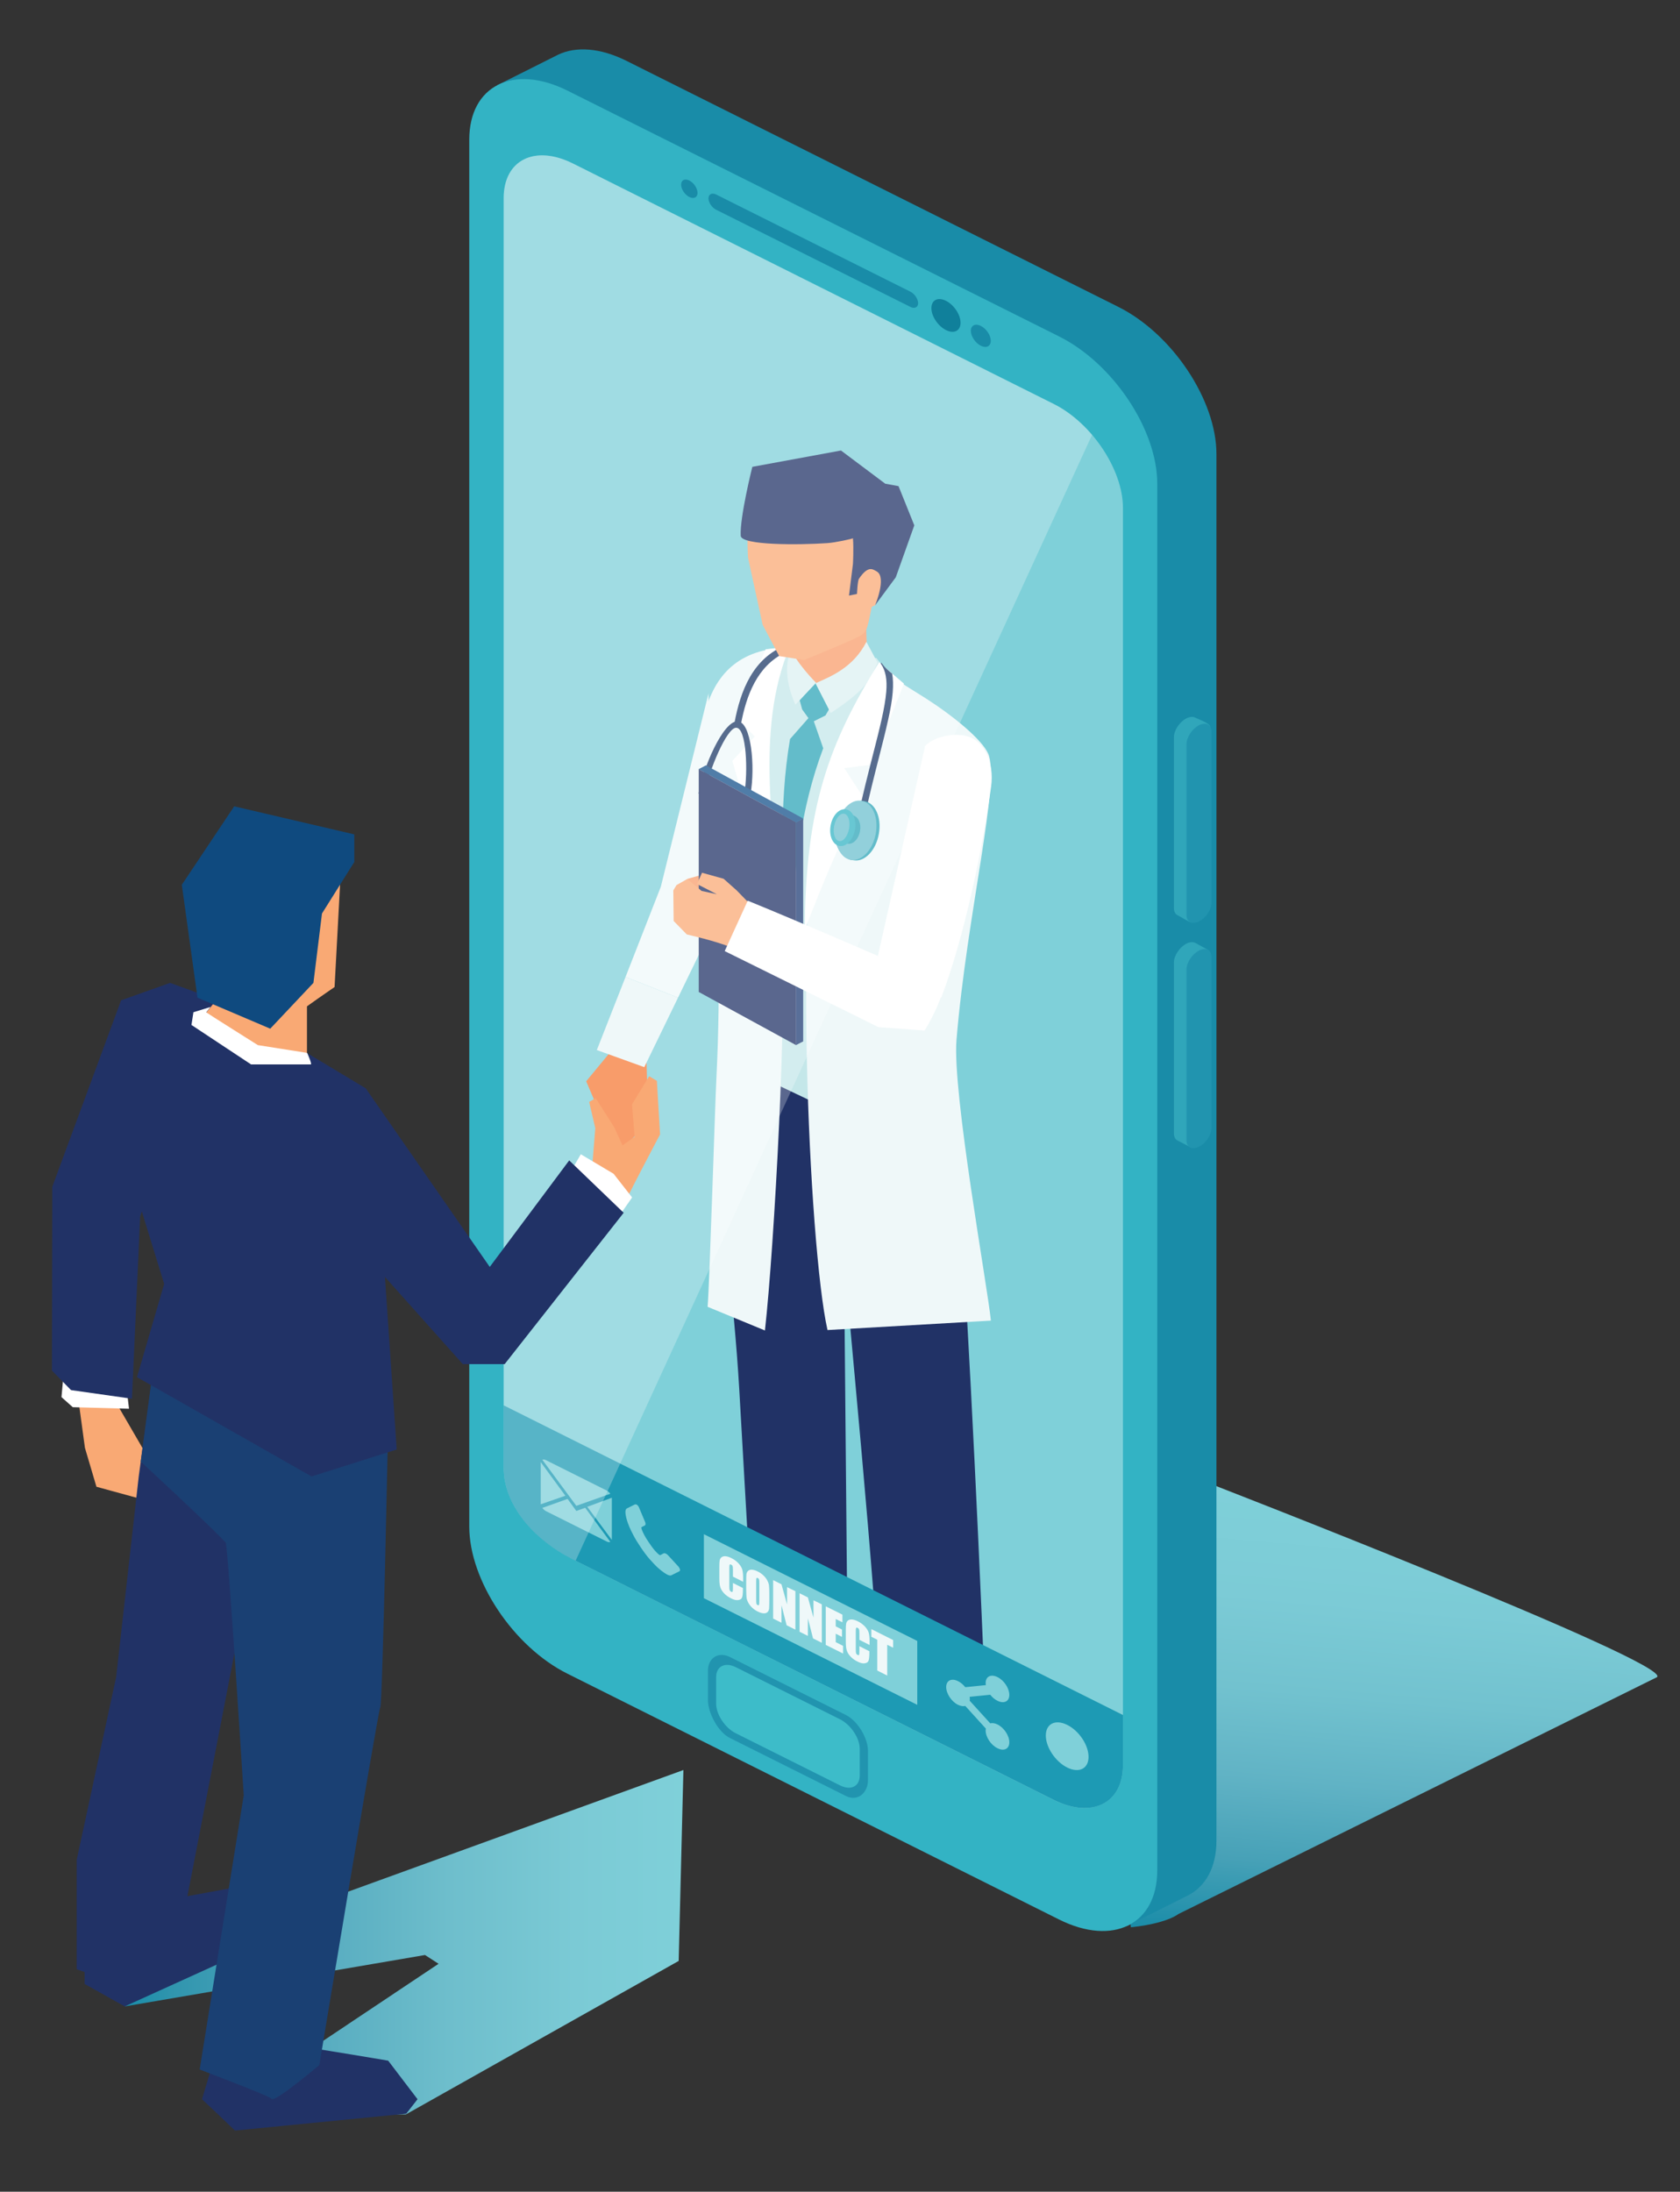 <?xml version="1.0" encoding="UTF-8"?>
<!-- Generator: Adobe Illustrator 28.2.0, SVG Export Plug-In . SVG Version: 6.00 Build 0)  -->
<svg xmlns="http://www.w3.org/2000/svg" xmlns:xlink="http://www.w3.org/1999/xlink" version="1.1" id="Layer_1" x="0px" y="0px" viewBox="0 0 153.3 200" style="enable-background:new 0 0 153.3 200;" xml:space="preserve">
<rect x="0" y="0" width="153.3" height="200" fill="#333333" stroke="none"/>
<style type="text/css">
	.st0{fill:url(#SVGID_1_);}
	.st1{fill:#198CA8;}
	.st2{fill:#33B3C4;}
	.st3{fill:#7FD0D9;}
	.st4{fill:#2194AF;}
	.st5{fill:#3DBCC9;}
	.st6{display:none;fill:#198CA8;}
	.st7{fill:#10809B;}
	.st8{fill:#30A6BA;}
	.st9{fill:#EFF8F9;}
	.st10{fill-rule:evenodd;clip-rule:evenodd;fill:#F89C6A;}
	.st11{fill-rule:evenodd;clip-rule:evenodd;fill:#213266;}
	.st12{fill-rule:evenodd;clip-rule:evenodd;fill:#C4E7E9;}
	.st13{fill-rule:evenodd;clip-rule:evenodd;fill:#2CA5B7;}
	.st14{fill-rule:evenodd;clip-rule:evenodd;fill:#DCF0F2;}
	.st15{fill-rule:evenodd;clip-rule:evenodd;fill:#EFF8F9;}
	.st16{fill-rule:evenodd;clip-rule:evenodd;fill:#FFFFFF;}
	.st17{fill:#1D3967;}
	.st18{fill-rule:evenodd;clip-rule:evenodd;fill:#6CC0CF;}
	.st19{fill-rule:evenodd;clip-rule:evenodd;fill:#33B3C4;}
	.st20{fill-rule:evenodd;clip-rule:evenodd;fill:#F9A974;}
	.st21{fill-rule:evenodd;clip-rule:evenodd;fill:#1D3967;}
	.st22{fill-rule:evenodd;clip-rule:evenodd;fill:#1F3D75;}
	.st23{fill-rule:evenodd;clip-rule:evenodd;fill:#134F8A;}
	.st24{fill:#1D9AB4;}
	.st25{opacity:0.26;fill:#FFFFFF;}
	.st26{fill:#F89C6A;}
	.st27{fill:url(#SVGID_00000169544327746837671170000010155854256289065627_);}
	.st28{fill-rule:evenodd;clip-rule:evenodd;fill:#1A4073;}
	.st29{fill-rule:evenodd;clip-rule:evenodd;fill:#0F4A7F;}
</style>
<g>
	
		<linearGradient id="SVGID_1_" gradientUnits="userSpaceOnUse" x1="-248.46" y1="-498.155" x2="-204.32" y2="-634.928" gradientTransform="matrix(1 0 -0.345 0.243 133.356 292.944)">
		<stop offset="0" style="stop-color:#198CA8"></stop>
		<stop offset="0.175" style="stop-color:#47A1B7"></stop>
		<stop offset="0.361" style="stop-color:#61B3C5"></stop>
		<stop offset="0.556" style="stop-color:#72C2CF"></stop>
		<stop offset="0.762" style="stop-color:#7CCBD6"></stop>
		<stop offset="1" style="stop-color:#7FD0D9"></stop>
	</linearGradient>
	<path class="st0" d="M99.33,136.25c0.52-0.37-2.09-0.55-2.09-0.55l6.56-0.68c1.88-0.18,4.03-0.15,6.03,0.14   c0,0,43.06,16.69,41.36,17.89l-43.64,21.6c-0.85,0.6-2.46,1.02-4.36,1.22L99.33,136.25z"></path>
	<path class="st1" d="M102.04,172.45l-44.86-22.43c-4.93-2.46-8.96-8.51-8.96-13.43V10.04c0-1.51-2.87-2.25-2.87-2.25l5.6-2.81   c1.61-0.76,3.81-0.63,6.23,0.58L102.04,28c4.93,2.46,8.96,8.51,8.96,13.43v126.54c0,2.46-1.01,4.2-2.63,5.01l-5.59,2.8   C102.78,175.78,103.68,173.27,102.04,172.45z"></path>
	<path class="st2" d="M96.64,175.16l-44.86-22.43c-4.93-2.46-8.96-8.51-8.96-13.43V12.75c0-4.93,4.03-6.94,8.96-4.48l44.86,22.43   c4.93,2.46,8.96,8.51,8.96,13.43v126.54C105.6,175.61,101.57,177.62,96.64,175.16z"></path>
	<path class="st3" d="M96.14,164.24L52.28,142.3c-3.48-1.74-6.32-4.89-6.32-8.36V18.08c0-3.48,2.84-4.9,6.32-3.16l43.87,21.94   c3.48,1.74,6.32,6.01,6.32,9.48v114.74C102.47,164.55,99.62,165.98,96.14,164.24z"></path>
	<path class="st1" d="M83.08,26.62l-17.73-8.87c-0.38-0.19-0.7-0.03-0.7,0.35l0,0c0,0.38,0.31,0.85,0.7,1.04l17.73,8.87   c0.38,0.19,0.7,0.03,0.7-0.35l0,0C83.77,27.28,83.46,26.81,83.08,26.62z"></path>
	<path class="st4" d="M77.19,156.5l-10.58-5.29c-1.1-0.55-2.01,0.13-2.01,1.24v2.71c0,1.1,0.9,2.89,2.01,3.44l10.58,5.29   c1.1,0.55,2.01-0.33,2.01-1.43v-2.71C79.2,158.64,78.29,157.05,77.19,156.5z"></path>
	<path class="st5" d="M76.65,156.89l-9.5-4.75c-0.99-0.5-1.8-0.09-1.8,0.9v2.43c0,0.99,0.81,2.21,1.8,2.7l9.5,4.75   c0.99,0.5,1.8,0.09,1.8-0.9v-2.43C78.45,158.6,77.64,157.39,76.65,156.89z"></path>
	<path class="st6" d="M88.22,29.74c0-1.05-0.85-2.32-1.9-2.85c-1.05-0.52-1.9-0.1-1.9,0.95s0.85,2.32,1.9,2.85   C87.37,31.21,88.22,30.78,88.22,29.74z"></path>
	<path class="st7" d="M87.65,29.45c0-0.74-0.6-1.63-1.33-2c-0.74-0.37-1.33-0.07-1.33,0.67c0,0.74,0.6,1.63,1.33,2   C87.06,30.49,87.65,30.19,87.65,29.45z"></path>
	<path class="st1" d="M90.41,31.1c0-0.5-0.41-1.11-0.91-1.36s-0.91-0.05-0.91,0.45c0,0.5,0.41,1.11,0.91,1.36S90.41,31.6,90.41,31.1   z"></path>
	<path class="st1" d="M63.43,16.96c-0.29-0.44-0.77-0.68-1.06-0.53c-0.29,0.15-0.29,0.62,0,1.06c0.29,0.44,0.77,0.68,1.06,0.53   C63.72,17.88,63.72,17.4,63.43,16.96z"></path>
	<path class="st8" d="M109.24,83.93l-0.46,0.27c-0.18,0.01-1.11-0.58-1.32-0.68c-0.21-0.1-0.34-0.33-0.34-0.64V67.27   c0-0.63,0.52-1.4,1.14-1.72h0c0.35-0.17,0.66-0.17,0.87-0.03c0,0,1.29,0.49,1.29,0.78l-1.02,15.43   C109.41,82.36,109.87,83.61,109.24,83.93z"></path>
	<path class="st8" d="M108.91,104.01l-0.12,0.76l-1.29-0.67c-0.23-0.09-0.38-0.32-0.38-0.66V87.83c0-0.63,0.52-1.4,1.14-1.72h0   c0.31-0.16,0.6-0.17,0.81-0.07l1.18,0.65l-0.84,15.6C109.41,102.92,108.91,104.01,108.91,104.01z"></path>
	<path class="st4" d="M109.41,84.08L109.41,84.08c-0.63,0.31-1.14,0.06-1.14-0.57V67.9c0-0.63,0.52-1.4,1.14-1.72l0,0   c0.63-0.31,1.14-0.06,1.14,0.57v15.61C110.56,82.99,110.04,83.76,109.41,84.08z"></path>
	<path class="st4" d="M109.41,104.64L109.41,104.64c-0.63,0.31-1.14,0.06-1.14-0.57V88.46c0-0.63,0.52-1.4,1.14-1.72l0,0   c0.63-0.31,1.14-0.06,1.14,0.57v15.61C110.56,103.55,110.04,104.33,109.41,104.64z"></path>
	<g>
		<g>
			<polygon class="st9" points="60.3,80.92 57.08,89.15 61.87,91.04 65,84.59 64.65,63.28    "></polygon>
		</g>
		<path class="st10" d="M62.73,80.2c0.61-0.17,1.27-0.39,1.52-0.35l0.22,1.01l0.33,1.07h-1.27c0,0-0.91-0.24-0.94-0.37    C62.54,81.35,62.74,80.47,62.73,80.2z"></path>
		<path class="st11" d="M86.9,98.41c1.38,20.87,2.12,35.6,3,56.5c-2.76,1.28-7.31,1.13-9.56-0.93c-1.46-21.05-3.23-36.01-4.8-57.06    L86.9,98.41z"></path>
		<path class="st11" d="M66.3,93.33c-0.29,2.77-0.95,5.53-0.86,8.31c0.29,8.42,1.54,16.78,2.02,25.19l1.27,22.19    c0.44,1.29,6.29,1.11,8.6,0.26l-0.4-43.57l-0.59-9.85L66.3,93.33z"></path>
		<path class="st12" d="M72.41,59.07c-3.54,2.48-4.02,11.77-4.92,15.92l0.96,22.83l11.83,5.63l0.49-42.39l-0.82-1.04l-5.28,2.35    l-1.1-0.95L72.41,59.07z"></path>
		<path class="st10" d="M79.27,54.63c-0.33,2.45-0.27,3.72,0.04,6.16l-4.4,1.69l-2.54-0.46c-0.11-1.57-0.22-3.12-0.39-4.69    L79.27,54.63z"></path>
		<path class="st13" d="M74.59,62.39l1.15,2.18l-0.42,0.72l-1.06,0.53l0.86,2.46c-2.1,5.6-2.66,11.14-2.98,17.48    c-0.79-5.82-1.09-12.16-0.05-18.32l1.68-1.91l-0.57-0.79l-0.23-0.84l1.44-1.62L74.59,62.39z"></path>
		<path class="st14" d="M79.06,58.57c-1.2,2.35-3.24,3.16-4.65,3.78l1.39,2.71c3.49-2.26,3.65-3.28,4.28-4.58L79.06,58.57z"></path>
		<path class="st14" d="M72.12,59.04c0.37,1.29,2.35,3.27,2.35,3.27l-1.89,1.99c0,0-1.01-2.06-0.7-3.95L72.12,59.04z"></path>
		<path class="st15" d="M71.97,59.07c-4.64,0.13-6.77,2.56-7.68,6.08c-1.41,5.45,0.79,13.6,1.19,21.34    c0.18,3.48,0.09,7.8-0.11,11.94c-0.13,2.55-0.62,18.66-0.8,20.82l5.23,2.16c0.85-7.53,2.1-30.5,1.49-36.42    C70.49,77.3,68.8,65.46,71.97,59.07z"></path>
		<path class="st15" d="M90.42,120.51l-14.91,0.86c-1.74-7.68-3.13-41.38-0.44-49.34c1.33-3.93,2.38-6.56,5.21-10.34l0.11-0.26    c0.14,0.32-0.17-0.99,0.09-0.63c0.7,0.98,2.43,1.92,4.05,2.96c2.5,1.61,5.06,3.71,5.64,5.01c1.13,2.53-1.94,14.66-2.89,26.13    C86.89,99.68,90.12,117.46,90.42,120.51z"></path>
		<path class="st16" d="M80.22,60.44c-4.53,7.3-6.73,13.13-6.78,24.36c1.64-4.11,3.15-8.09,5.42-11.89l-1.82-2.82l2.97-0.37    c0.45-2.69,1.51-4.81,2.47-7.34L80.22,60.44z"></path>
		<path class="st16" d="M72.07,58.99l-2.2,0.26l-2.68,6.24l1.68,1.72l-2.04,2.22l4.32,15.16C70.8,76.02,68.78,66.88,72.07,58.99z"></path>
		<path class="st16" d="M84.42,68.06l-4.43,19.69l5.89,3.3c2.09-5.41,3.83-13.85,4.56-19.29c0.29-2.15-0.6-4.17-2.24-4.59    C86.98,66.85,85.23,67.23,84.42,68.06z"></path>
		<path class="st17" d="M71.8,58.84l0.17-0.01c-0.12,0.23-0.23,0.47-0.33,0.72c-2.55,1.22-3.54,3.92-4.03,6.54l-0.59-0.12    C67.56,63.05,68.7,60.02,71.8,58.84z"></path>
		<path class="st17" d="M80.87,63.13c0.09-1.08-0.04-1.92-0.49-2.56c0-0.09,0.03-0.13,0.1-0.02c0.22,0.31,0.54,0.62,0.93,0.92    c0.09,0.5,0.1,1.06,0.05,1.7c-0.12,1.5-0.61,3.4-1.22,5.81c-0.44,1.73-0.95,3.71-1.43,5.98l-0.59-0.11c0.49-2.29,1-4.28,1.44-6    C80.27,66.47,80.75,64.58,80.87,63.13z"></path>
		<g>
			<path class="st13" d="M78.86,73.11c1,0.14,1.6,1.47,1.34,2.96c-0.25,1.49-1.26,2.58-2.26,2.44l-0.35-0.05     c-0.94-0.35-1.86-1.79-0.99-2.91l1.92-2.49L78.86,73.11z"></path>
			<path class="st18" d="M78.58,73.07c1,0.15,1.6,1.47,1.34,2.96c-0.25,1.49-1.26,2.58-2.26,2.44c-1-0.14-1.6-1.47-1.34-2.96     C76.57,74.01,77.59,72.92,78.58,73.07z"></path>
			<path class="st13" d="M77.83,74.4c0.48,0.12,0.77,0.71,0.65,1.42c-0.12,0.72-0.61,1.24-1.09,1.17l-0.76-0.18     c-0.34-0.22-0.06-0.67,0.11-1.24l0.39-1.33L77.83,74.4z"></path>
			<path class="st19" d="M77.18,73.85c0.62,0.09,0.99,0.91,0.84,1.84c-0.16,0.93-0.79,1.6-1.4,1.51c-0.62-0.09-0.99-0.91-0.83-1.84     C75.94,74.43,76.56,73.76,77.18,73.85z"></path>
			<path class="st18" d="M77.01,74.25c0.38,0.05,0.59,0.66,0.47,1.35c-0.12,0.69-0.52,1.21-0.9,1.15c-0.38-0.06-0.59-0.66-0.47-1.35     C76.23,74.72,76.63,74.2,77.01,74.25z"></path>
		</g>
		<path class="st20" d="M68.26,50.9l1.33,6.11l1.51,2.86l2.28,0.36c0,0,3.84-1.57,4.78-2.04c0.93-0.47,0.93-0.51,1.38-2.8l0.32-0.17    l0.92-1.86l0.21-8.84c-4.2-1.21-9.21-1.28-11.2-0.6C67.79,44.62,68.26,50.9,68.26,50.9z"></path>
		<path class="st11" d="M80.78,44.14l1.21,0.22l1.44,3.58l-1.69,4.74c0,0-1.38,1.86-1.89,2.56c0,0,1.08-2.55,0.16-3.09    c-0.4-0.23-0.8-0.55-1.63,0.66c-0.13,0.19-0.18,1.39-0.18,1.39l-0.73,0.15l0.36-2.88c0,0,0.08-1.41,0-2.35    c-0.12,0.06-1.58,0.39-2.32,0.44c-2.6,0.18-7.87,0.21-7.92-0.67c-0.09-1.71,1.06-6.29,1.06-6.29l8.09-1.49L80.78,44.14z"></path>
		<path class="st21" d="M68.49,72.42c0.43-2.42,0.08-6.6-1.21-6.6l0,0c-1.29,0-3.12,4.18-3.54,6.6l0.56-0.04    c0.35-1.96,2.01-5.99,2.88-5.97l0,0c0.95,0,1.08,4.05,0.74,6.01H68.49z"></path>
		<g>
			<g>
				<polygon class="st22" points="73.29,74.69 72.63,75.04 72.63,95.37 73.29,95.03     "></polygon>
				<polygon class="st23" points="73.29,74.69 64.41,69.84 63.75,70.19 72.63,75.04     "></polygon>
				<polygon class="st11" points="72.64,75.04 63.76,70.19 63.76,90.52 72.64,95.37     "></polygon>
			</g>
			<path class="st20" d="M68.73,82.8l-1.51-1.55l-1.19-1.06l-1.97-0.55l-0.46,1.03l1.81,0.93l-1.39-0.3l-1.31-1.09l-0.98,0.56     l-0.29,0.48l0.03,2.79l1.2,1.23c0,0,2.7,0.61,4.01,1.17L68.73,82.8z"></path>
			<path class="st16" d="M68.23,82.19c4.81,1.96,11.8,5.01,11.8,5.01s3.95,2.37,5.94,3.44c-0.53,1.71-1.6,3.4-1.6,3.4l-4.21-0.31     l-14.03-6.94L68.23,82.19z"></path>
		</g>
	</g>
	<g>
		<path class="st24" d="M45.96,128.24v5.7c0,3.48,2.84,6.63,6.32,8.36l43.87,21.94c3.48,1.74,6.32,0.32,6.32-3.16v-4.58    L45.96,128.24z"></path>
		<polygon class="st3" points="83.7,155.57 64.23,145.84 64.23,140 83.7,149.74   "></polygon>
		<g>
			<path class="st9" d="M67.79,144.33l-0.91-0.46v-0.61c0-0.18-0.01-0.29-0.03-0.35c-0.02-0.05-0.06-0.1-0.13-0.13     c-0.08-0.04-0.12-0.03-0.14,0.01c-0.02,0.04-0.03,0.15-0.03,0.33v1.63c0,0.17,0.01,0.29,0.03,0.35c0.02,0.06,0.07,0.11,0.14,0.15     c0.07,0.03,0.11,0.03,0.13-0.01c0.02-0.04,0.03-0.16,0.03-0.35v-0.44l0.91,0.46v0.14c0,0.36-0.03,0.61-0.08,0.73     c-0.05,0.13-0.16,0.2-0.34,0.23c-0.18,0.03-0.39-0.02-0.65-0.15c-0.27-0.13-0.49-0.29-0.66-0.48c-0.17-0.18-0.29-0.38-0.34-0.57     c-0.06-0.2-0.08-0.47-0.08-0.82v-1.03c0-0.25,0.01-0.44,0.03-0.56c0.02-0.12,0.07-0.21,0.16-0.29c0.09-0.07,0.21-0.11,0.36-0.1     c0.15,0.01,0.33,0.06,0.53,0.16c0.27,0.13,0.49,0.3,0.67,0.49c0.17,0.19,0.29,0.38,0.34,0.56c0.05,0.18,0.08,0.44,0.08,0.77     V144.33z"></path>
			<path class="st9" d="M70.2,146.06c0,0.35-0.01,0.6-0.02,0.74c-0.02,0.14-0.07,0.25-0.16,0.32c-0.09,0.08-0.21,0.11-0.35,0.1     c-0.15-0.01-0.32-0.06-0.52-0.16c-0.19-0.09-0.36-0.21-0.51-0.35s-0.27-0.29-0.36-0.46c-0.09-0.17-0.15-0.33-0.16-0.48     s-0.03-0.41-0.03-0.77v-0.6c0-0.35,0.01-0.6,0.02-0.74c0.02-0.14,0.07-0.25,0.16-0.32c0.09-0.08,0.21-0.11,0.35-0.1     c0.15,0.01,0.32,0.06,0.52,0.16c0.19,0.09,0.36,0.21,0.51,0.35c0.15,0.14,0.27,0.29,0.36,0.46c0.09,0.17,0.15,0.33,0.16,0.48     c0.02,0.15,0.03,0.41,0.03,0.77V146.06z M69.29,144.45c0-0.16-0.01-0.27-0.03-0.33s-0.06-0.1-0.11-0.12     c-0.05-0.02-0.08-0.02-0.11,0c-0.03,0.02-0.04,0.13-0.04,0.31v1.64c0,0.2,0.01,0.33,0.02,0.39c0.02,0.06,0.06,0.1,0.12,0.13     c0.06,0.03,0.1,0.02,0.12-0.02c0.02-0.05,0.03-0.17,0.03-0.38V144.45z"></path>
			<path class="st9" d="M72.58,145.2v3.51l-0.8-0.4l-0.47-1.83v1.6l-0.76-0.38v-3.51l0.76,0.38l0.51,1.84v-1.58L72.58,145.2z"></path>
			<path class="st9" d="M74.99,146.4v3.51l-0.8-0.4l-0.47-1.83v1.6l-0.76-0.38v-3.51l0.76,0.38l0.51,1.84v-1.58L74.99,146.4z"></path>
			<path class="st9" d="M75.35,146.58l1.52,0.76v0.7l-0.61-0.3v0.67l0.57,0.29v0.67l-0.57-0.29v0.77l0.67,0.34v0.7l-1.58-0.79     V146.58z"></path>
			<path class="st9" d="M79.33,150.1l-0.91-0.46v-0.61c0-0.18-0.01-0.29-0.03-0.35c-0.02-0.05-0.06-0.1-0.13-0.13     c-0.08-0.04-0.12-0.03-0.14,0.01c-0.02,0.04-0.03,0.15-0.03,0.33v1.63c0,0.17,0.01,0.29,0.03,0.35c0.02,0.06,0.07,0.11,0.14,0.15     c0.07,0.03,0.11,0.03,0.13-0.01c0.02-0.04,0.03-0.16,0.03-0.35v-0.44l0.91,0.46v0.14c0,0.36-0.03,0.61-0.08,0.73     c-0.05,0.13-0.16,0.2-0.34,0.23c-0.18,0.03-0.39-0.02-0.65-0.15c-0.27-0.13-0.49-0.29-0.66-0.48c-0.17-0.18-0.29-0.38-0.34-0.57     c-0.06-0.2-0.08-0.47-0.08-0.82v-1.03c0-0.25,0.01-0.44,0.03-0.56c0.02-0.12,0.07-0.21,0.16-0.29c0.09-0.07,0.21-0.11,0.36-0.1     c0.15,0.01,0.33,0.06,0.53,0.16c0.27,0.13,0.49,0.3,0.67,0.49c0.17,0.19,0.29,0.38,0.34,0.56c0.05,0.18,0.08,0.44,0.08,0.77     V150.1z"></path>
			<path class="st9" d="M81.5,149.66v0.7l-0.54-0.27v2.81l-0.91-0.46v-2.81l-0.54-0.27v-0.7L81.5,149.66z"></path>
		</g>
		<g>
			<path class="st3" d="M52.59,137.88l-0.8-1.1l-2.3,0.82c0.08,0.12,0.2,0.22,0.32,0.29l5.56,2.78c0.12,0.06,0.24,0.07,0.32,0.03     l-2.29-3.11L52.59,137.88z"></path>
			<path class="st3" d="M55.69,136.31c-0.08-0.12-0.2-0.22-0.32-0.29l-5.56-2.78c-0.12-0.06-0.24-0.07-0.32-0.03l3.1,4.2     L55.69,136.31z"></path>
			<polygon class="st3" points="49.34,133.42 49.34,137.27 51.59,136.49    "></polygon>
			<polygon class="st3" points="53.59,137.5 55.83,140.52 55.83,136.67    "></polygon>
		</g>
		<path class="st3" d="M62.05,143.22c0.01,0.09-0.01,0.14-0.07,0.17l-0.7,0.35c-0.03,0.02-0.07,0.03-0.12,0.03    c-0.05,0-0.1-0.01-0.15-0.03c0,0-0.01-0.01-0.03-0.01c-0.02-0.01-0.04-0.02-0.07-0.03c-0.07-0.03-0.18-0.1-0.33-0.2    c-0.15-0.1-0.33-0.25-0.55-0.44c-0.22-0.2-0.46-0.46-0.74-0.77c-0.28-0.32-0.57-0.71-0.88-1.18c-0.25-0.37-0.45-0.7-0.61-1.01    c-0.16-0.3-0.29-0.57-0.39-0.81c-0.1-0.24-0.17-0.45-0.22-0.62s-0.08-0.33-0.1-0.45c-0.02-0.12-0.02-0.21-0.02-0.27    c0-0.06,0.01-0.1,0.01-0.1c0.01-0.05,0.02-0.09,0.05-0.13c0.02-0.04,0.05-0.07,0.09-0.08l0.7-0.35c0.05-0.02,0.11-0.02,0.17,0.01    c0.05,0.02,0.09,0.06,0.12,0.1c0.04,0.04,0.07,0.09,0.09,0.14l0.57,1.36c0.03,0.07,0.04,0.14,0.03,0.2    c-0.01,0.06-0.04,0.1-0.09,0.12l-0.26,0.13c-0.01,0-0.01,0.01-0.02,0.03c-0.01,0.01-0.01,0.03-0.01,0.04    c0.01,0.08,0.05,0.18,0.1,0.3c0.04,0.11,0.11,0.24,0.2,0.41c0.09,0.17,0.21,0.37,0.38,0.61c0.16,0.24,0.3,0.44,0.42,0.59    c0.12,0.15,0.23,0.27,0.31,0.35c0.08,0.08,0.15,0.14,0.19,0.17l0.07,0.05c0.01,0,0.02,0.01,0.03,0.01c0.02,0,0.03,0,0.03,0    l0.3-0.16c0.06-0.02,0.14-0.02,0.22,0.03c0.06,0.03,0.11,0.06,0.14,0.1l0.01,0l1.02,1.11C61.99,143.07,62.03,143.15,62.05,143.22z    "></path>
		<g>
			<path class="st3" d="M91.02,157.36c-0.25-0.12-0.48-0.15-0.66-0.1l-1.88-2.07c0.01-0.05,0.02-0.11,0.02-0.17     c0-0.06-0.01-0.12-0.02-0.18l1.88-0.19c0.18,0.23,0.41,0.43,0.66,0.55c0.6,0.3,1.08,0.06,1.08-0.54c0-0.6-0.48-1.33-1.08-1.62     c-0.6-0.3-1.08-0.06-1.08,0.54c0,0.06,0.01,0.12,0.02,0.19l-1.88,0.19c-0.18-0.23-0.41-0.43-0.66-0.55     c-0.6-0.3-1.08-0.06-1.08,0.54c0,0.6,0.49,1.33,1.08,1.62c0.25,0.12,0.48,0.15,0.66,0.1l1.88,2.07     c-0.01,0.05-0.02,0.11-0.02,0.17c0,0.6,0.48,1.33,1.08,1.62c0.6,0.3,1.08,0.06,1.08-0.54C92.1,158.38,91.62,157.66,91.02,157.36z     "></path>
		</g>
		<path class="st3" d="M99.33,160.32c0,1.08-0.87,1.51-1.95,0.97c-1.08-0.54-1.95-1.85-1.95-2.92s0.87-1.51,1.95-0.97    C98.46,157.93,99.33,159.24,99.33,160.32z"></path>
	</g>
	<path class="st25" d="M96.14,36.86L52.28,14.92c-3.48-1.74-6.32-0.32-6.32,3.16v115.85c0,3.48,2.84,6.63,6.32,8.36l0.25,0.12   L99.65,39.68C98.64,38.5,97.44,37.5,96.14,36.86z"></path>
</g>
<g>
	<polygon class="st26" points="55.81,95.86 53.49,98.67 56.33,105.33 59.16,102.38 58.94,95.18  "></polygon>
	<polygon class="st9" points="57.08,89.15 54.46,95.82 58.79,97.38 61.87,91.04  "></polygon>
</g>
<linearGradient id="SVGID_00000005228781505059748790000009355632432209319088_" gradientUnits="userSpaceOnUse" x1="11.38" y1="177.236" x2="62.359" y2="177.236">
	<stop offset="0" style="stop-color:#198CA8"></stop>
	<stop offset="0.084" style="stop-color:#3095AE"></stop>
	<stop offset="0.337" style="stop-color:#56ABBF"></stop>
	<stop offset="0.58" style="stop-color:#6EBECC"></stop>
	<stop offset="0.806" style="stop-color:#7BCAD5"></stop>
	<stop offset="1" style="stop-color:#7FD0D9"></stop>
</linearGradient>
<polygon style="fill:url(#SVGID_00000005228781505059748790000009355632432209319088_);" points="62.36,161.52 61.93,178.94   37.03,192.95 19.71,192.76 40.02,179.2 38.78,178.4 11.38,183.09 20.63,176.66 "></polygon>
<g>
	<g>
		<polygon class="st20" points="7.24,128.37 7.75,132.12 8.8,135.67 12.85,136.78 13.41,136.05 13.48,132.96 10.17,127.26   "></polygon>
		<polygon class="st16" points="5.75,125.96 5.61,127.49 6.64,128.41 11.77,128.55 11.64,127.43   "></polygon>
		<polygon class="st11" points="6.48,126.85 12.04,127.64 12.79,111.02 18.76,92.41 11.05,91.28 4.77,108.3 4.74,125.07   "></polygon>
	</g>
	<polygon class="st11" points="7.72,178.67 7.72,181.04 11.38,183.09 21.11,178.67 21.72,172.18 13.9,173.62  "></polygon>
	<path class="st11" d="M28.42,186.91c0.31,0,7,1.13,7,1.13l2.68,3.52l-1.03,1.32l-15.63,1.54l-1.73-1.66l-1.28-1.2l1.65-5.48   L28.42,186.91z"></path>
	<path class="st11" d="M14.62,123.1c0,0.47-0.72,2.43-0.72,2.43l-1.24,9.2l-2.06,18.3L7,169.71v9.99l3.81,1.34l5.46-3.71l6.08-31.41   L14.62,123.1z"></path>
	<path class="st28" d="M35.42,130.06c0,0-0.51,25.44-0.72,25.74c-0.21,0.31-5.56,32.64-5.56,32.64s-4.02,3.4-4.33,3.09   c-0.31-0.31-6.59-2.68-6.59-2.68l4.02-25.02c0,0-1.43-22.83-1.65-23.07c-1.54-1.65-7.75-7.39-7.75-7.39l1.05-7.85L35.42,130.06z"></path>
	<path class="st20" d="M56.73,110.42c0-0.31,3.5-6.9,3.5-6.9l-0.29-4.89l-0.7-0.42l-1.57,2.56l0.24,2.97l-1.11,0.78l-0.75-1.65   l-1.69-2.66l-0.6,0.34l0.56,2.4l-0.46,5.72L56.73,110.42z"></path>
	<polygon class="st16" points="55.99,107.11 57.68,109.27 55.49,112.41 52.24,106.64 53,105.33  "></polygon>
	<path class="st11" d="M33.37,99.31l11.32,16.3l7.25-9.72l4.97,4.78l-10.86,13.81h-3.82l-14.23-15.93   C28.01,108.56,28.41,101.62,33.37,99.31z"></path>
	<polygon class="st11" points="33.37,99.31 20.16,91.37 15.52,89.69 11.05,91.28 9.48,99.31 14.98,117.16 12.5,125.67 28.43,134.73    36.2,132.27 35.97,128.9 35.02,114.96 36.12,104.8  "></polygon>
	<path class="st20" d="M28.01,97.01c0-0.31,0-5.97,0-5.97s-6.28-2.16-6.59-1.85c-0.31,0.31-2.99,3.71-2.99,3.71l4.22,3.71   L28.01,97.01z"></path>
	<path class="st20" d="M25.46,93.87c0.1-0.41,5.07-3.8,5.07-3.8l0.53-9.89l-3.19,3.6L25.46,93.87z"></path>
	<polygon class="st29" points="32.33,78.66 32.33,76.14 21.37,73.58 16.59,80.74 18.02,91.04 24.66,93.87 28.6,89.69 29.38,83.36     "></polygon>
	<path class="st16" d="M18.82,92.38c-0.01,0.02,4.71,2.99,4.71,2.99l4.5,0.71c0,0,0.47,1.05,0.33,1.05c-0.14,0-5.45,0-5.45,0   l-5.44-3.6l0.18-1.16l1.55-0.48L18.82,92.38z"></path>
</g>
</svg>
